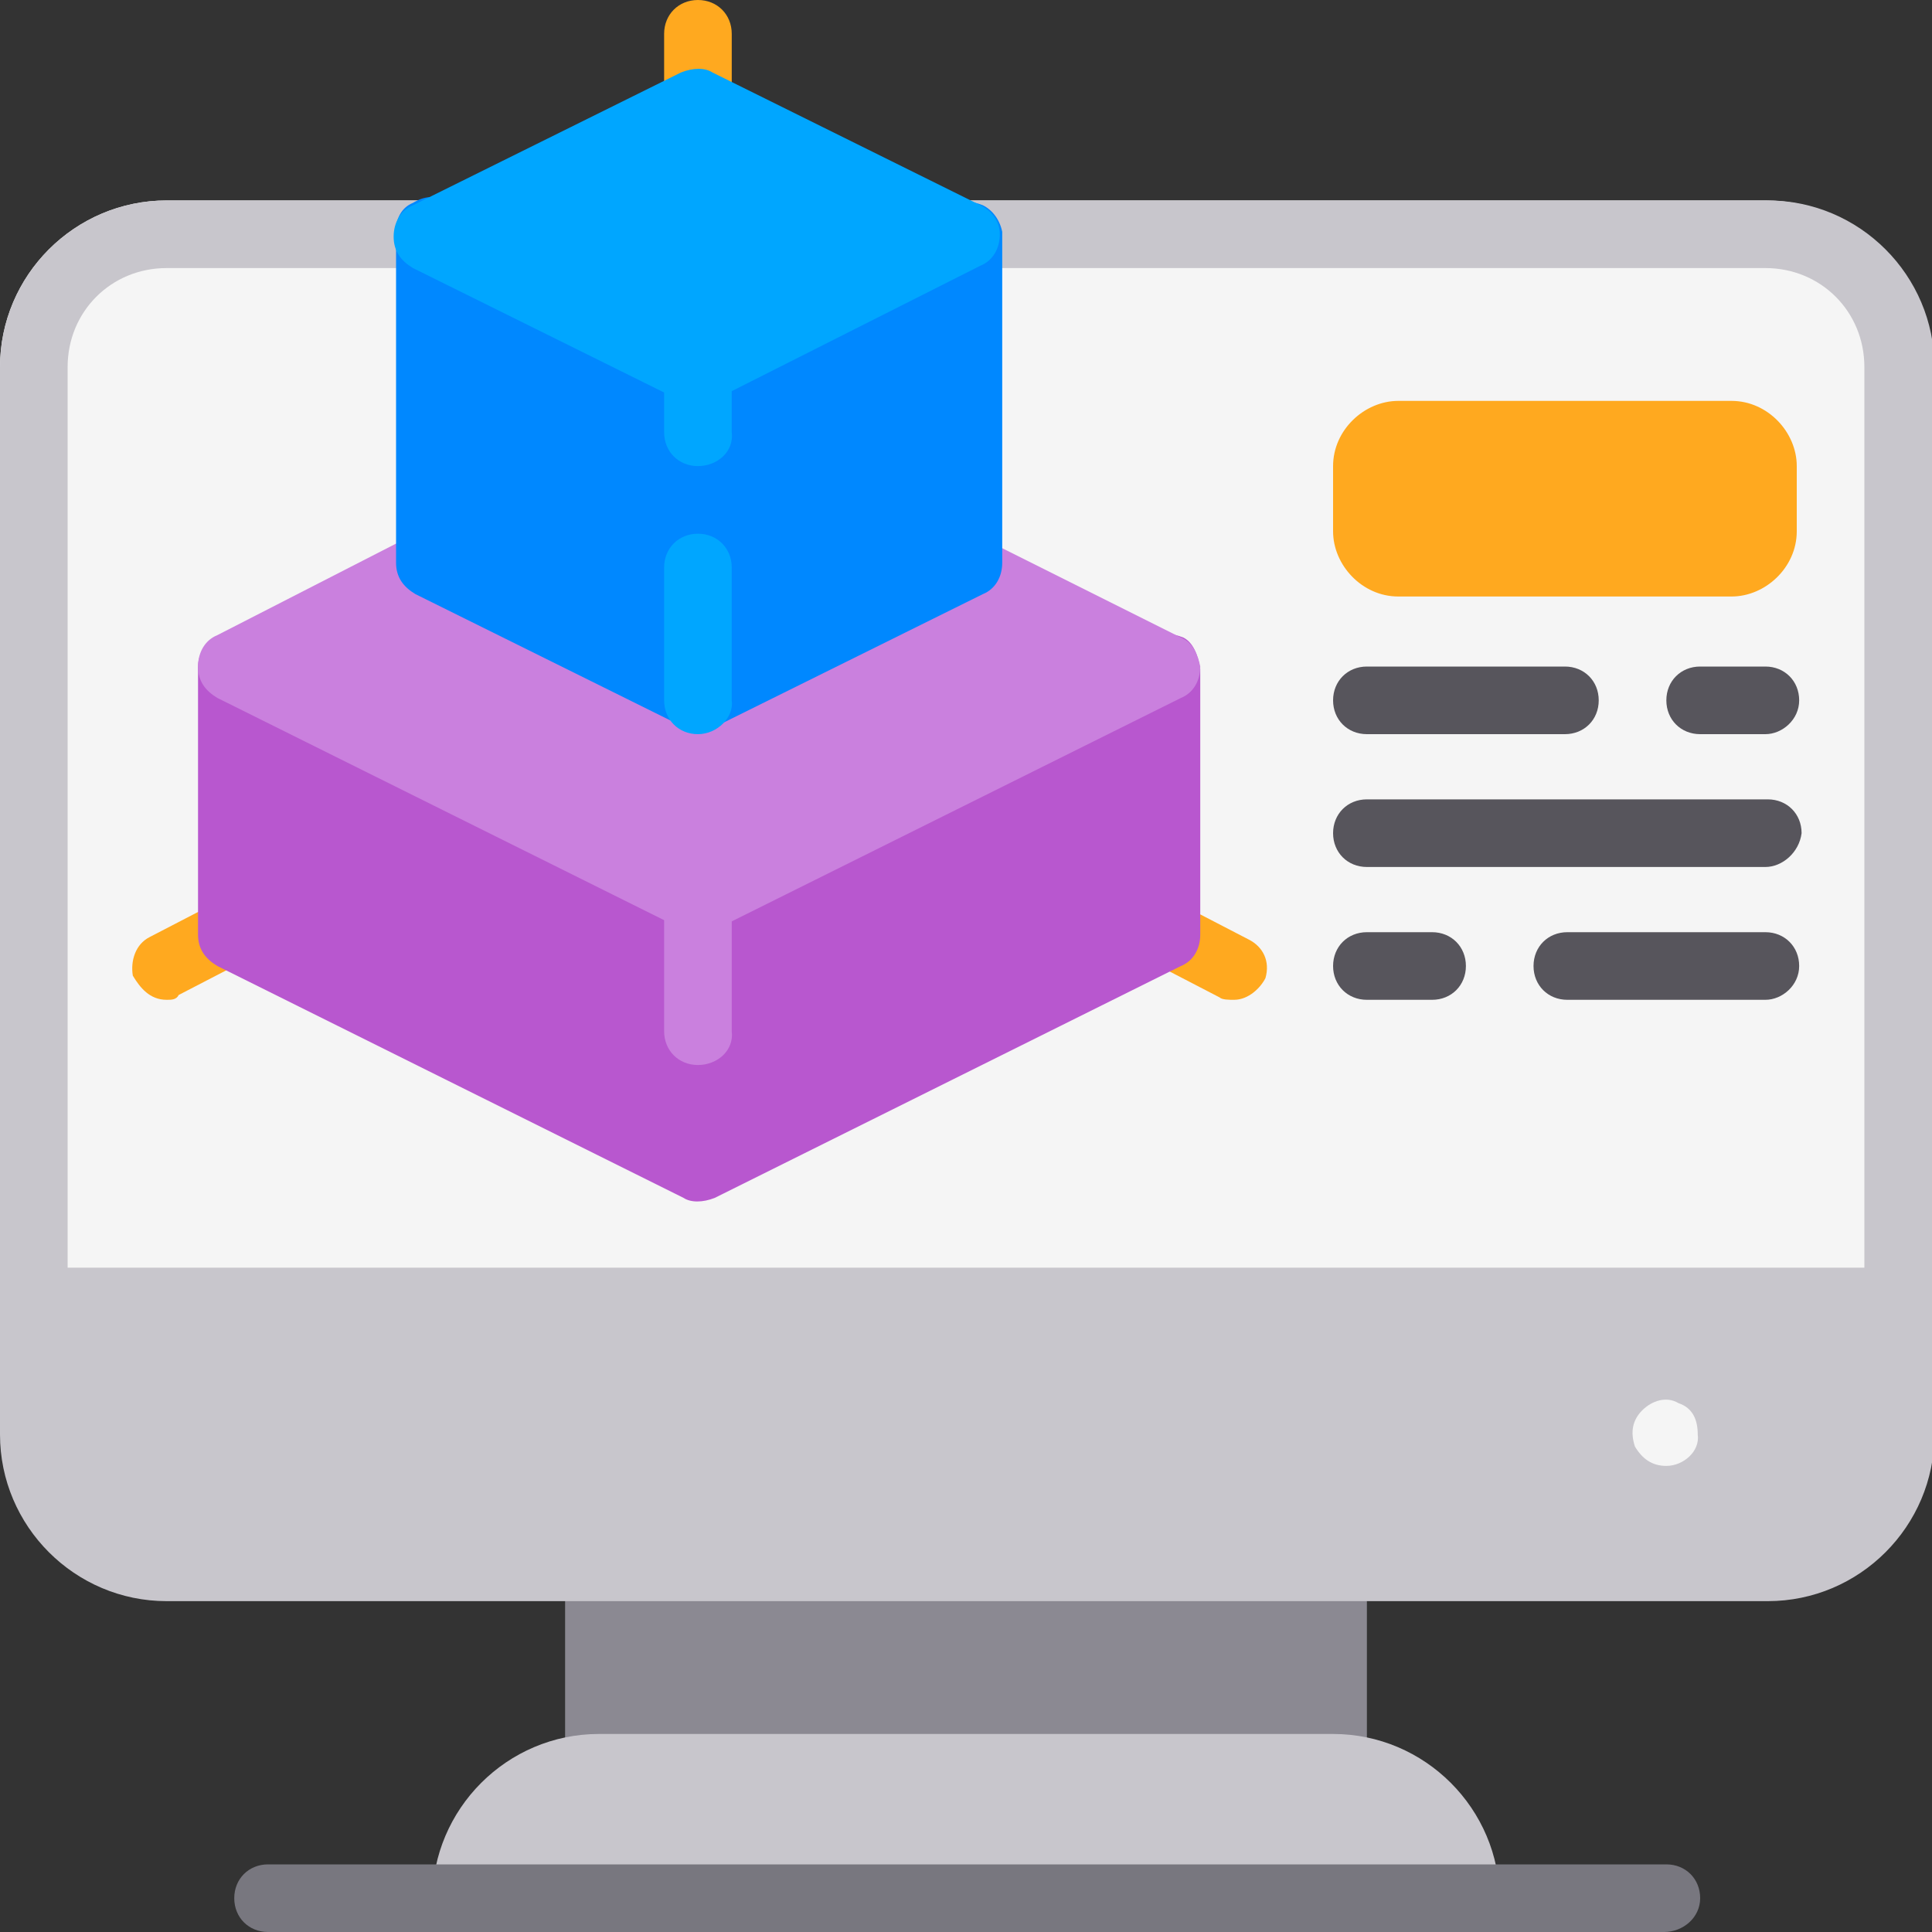 <?xml version="1.0" encoding="utf-8"?>
<!-- Generator: Adobe Illustrator 26.5.0, SVG Export Plug-In . SVG Version: 6.00 Build 0)  -->
<svg version="1.1" id="Layer_1" xmlns="http://www.w3.org/2000/svg" xmlns:xlink="http://www.w3.org/1999/xlink" x="0px" y="0px"
	 width="80px" height="80px" viewBox="0 0 80 80" style="enable-background:new 0 0 80 80;" xml:space="preserve">
<rect x="0" y="0" width="80" height="80" fill="#333333" stroke="none"/>
<style type="text/css">
	.st0{fill:#8B8992;}
	.st1{fill:#C8C6CC;}
	.st2{fill:#78777F;}
	.st3{fill:#F5F5F5;}
	.st4{fill:#FFA91F;}
	.st5{fill:#B857CF;}
	.st6{fill:#CA80DE;}
	.st7{fill:#0088FF;}
	.st8{fill:#00A6FF;}
	.st9{fill:#57555C;}
</style>
<path class="st0" d="M24.8,63.4h30.4c0.8,0,1.4,0.6,1.4,1.4v8.3c0,0.8-0.6,1.4-1.4,1.4H24.8c-0.8,0-1.4-0.6-1.4-1.4v-8.2
	C23.4,64.1,24.1,63.4,24.8,63.4z"/>
<path class="st1" d="M55.2,71.8H24.8c-3.8,0-6.9,3.1-6.9,6.9c0,0.8,0.6,1.4,1.4,1.4h41.4c0.8,0,1.4-0.6,1.4-1.4
	C62.1,74.9,59,71.8,55.2,71.8z"/>
<path class="st2" d="M68.9,80H11.1c-0.8,0-1.4-0.6-1.4-1.4c0-0.8,0.6-1.4,1.4-1.4H69c0.8,0,1.4,0.6,1.4,1.4
	C70.4,79.4,69.7,80,68.9,80z"/>
<path class="st3" d="M80,15.2c0-3.8-3.1-6.9-6.9-6.9H6.9C3.1,8.3,0,11.4,0,15.2v38.6c0,0.8,0.6,1.4,1.4,1.4h77.3
	c0.8,0,1.4-0.6,1.4-1.4C80,53.8,80,15.2,80,15.2z"/>
<path class="st4" d="M28.9,5.5c-0.8,0-1.4-0.6-1.4-1.4V1.4c0-0.8,0.6-1.4,1.4-1.4c0.8,0,1.4,0.6,1.4,1.4v2.7
	C30.4,4.9,29.7,5.5,28.9,5.5z"/>
<path class="st4" d="M6.9,41.4c-0.7,0-1.1-0.5-1.4-1c-0.1-0.6,0.1-1.3,0.7-1.6l2.7-1.4c0.7-0.3,1.5-0.1,1.8,0.6
	c0.3,0.7,0.1,1.5-0.6,1.8l-2.7,1.4C7.3,41.4,7.1,41.4,6.9,41.4z"/>
<path class="st4" d="M51.1,41.4c-0.2,0-0.5,0-0.6-0.1l-2.7-1.4c-0.7-0.3-0.9-1.1-0.6-1.8c0.3-0.7,1.1-0.9,1.8-0.6l2.7,1.4
	c0.6,0.3,0.9,0.9,0.7,1.6C52.2,40.9,51.7,41.4,51.1,41.4z"/>
<path class="st1" d="M78.6,55.2H1.4c-0.8,0-1.4-0.6-1.4-1.4V15.2c0-3.8,3.1-6.9,6.9-6.9h66.3c3.8,0,6.9,3.1,6.9,6.9v38.6
	C80,54.5,79.4,55.2,78.6,55.2z M2.7,52.5h74.5V15.2c0-2.3-1.8-4.1-4.1-4.1H6.9c-2.3,0-4.1,1.8-4.1,4.1V52.5z"/>
<path class="st1" d="M80,52.5H0v6.9c0,3.8,3.1,6.9,6.9,6.9h66.3c3.8,0,6.9-3.1,6.9-6.9V52.5z"/>
<path class="st3" d="M69,60.7c-0.6,0-1-0.3-1.3-0.8c-0.2-0.6-0.1-1.1,0.3-1.5s1-0.6,1.5-0.3c0.6,0.2,0.8,0.7,0.8,1.3
	C70.4,60.1,69.7,60.7,69,60.7z"/>
<path class="st5" d="M49,26.4c-0.5-0.2-0.9-0.2-1.4-0.1l-18.7,9.4l-18.6-9.3c-0.5-0.2-0.9-0.2-1.4,0.1c-0.5,0.2-0.7,0.7-0.7,1.1
	v11.1c0,0.6,0.3,1,0.8,1.3l19.3,9.6c0.3,0.2,0.8,0.2,1.3,0L48.9,40c0.5-0.2,0.8-0.7,0.8-1.3V27.7C49.6,27.1,49.4,26.6,49,26.4z"/>
<path class="st6" d="M48.9,26.4l-8.2-4.1c-0.3-0.2-0.8-0.2-1.3,0l-10.5,5.1l-10.4-5.3c-0.3-0.2-0.8-0.2-1.3,0L9,26.3
	c-0.5,0.2-0.8,0.7-0.8,1.3s0.3,1,0.8,1.3l19.3,9.6c0.3,0.2,0.8,0.2,1.3,0l19.3-9.6c0.5-0.2,0.8-0.7,0.8-1.3
	C49.6,27.1,49.4,26.6,48.9,26.4z"/>
<path class="st7" d="M40.7,8.5c-0.5-0.2-0.9-0.2-1.4-0.1l-10.4,5.3L18.5,8.3c-0.5-0.2-0.9-0.2-1.4,0.1c-0.5,0.2-0.7,0.7-0.7,1.1
	v13.8c0,0.6,0.3,1,0.8,1.3l11.1,5.5c0.3,0.2,0.8,0.2,1.3,0l11.1-5.5c0.5-0.2,0.8-0.7,0.8-1.3V9.6C41.4,9.1,41.1,8.7,40.7,8.5z"/>
<path class="st8" d="M40.6,8.5L29.5,3c-0.3-0.2-0.8-0.2-1.3,0L17.1,8.5c-0.5,0.2-0.8,0.7-0.8,1.3s0.3,1,0.8,1.3l11.1,5.5
	c0.3,0.2,0.8,0.2,1.3,0L40.6,11c0.5-0.2,0.8-0.7,0.8-1.3S41,8.7,40.6,8.5z"/>
<path class="st8" d="M28.9,30.4c-0.8,0-1.4-0.6-1.4-1.4v-5.5c0-0.8,0.6-1.4,1.4-1.4c0.8,0,1.4,0.6,1.4,1.4V29
	C30.4,29.7,29.7,30.4,28.9,30.4z"/>
<path class="st8" d="M28.9,19.3c-0.8,0-1.4-0.6-1.4-1.4v-2.7c0-0.8,0.6-1.4,1.4-1.4c0.8,0,1.4,0.6,1.4,1.4v2.7
	C30.4,18.7,29.7,19.3,28.9,19.3z"/>
<path class="st4" d="M57.9,16.6h13.8c1.5,0,2.7,1.3,2.7,2.7v2.7c0,1.5-1.3,2.7-2.7,2.7H57.9c-1.5,0-2.7-1.3-2.7-2.7v-2.7
	C55.2,17.8,56.5,16.6,57.9,16.6z"/>
<g>
	<path class="st9" d="M73.1,30.4h-2.7c-0.8,0-1.4-0.6-1.4-1.4c0-0.8,0.6-1.4,1.4-1.4h2.7c0.8,0,1.4,0.6,1.4,1.4
		C74.5,29.8,73.8,30.4,73.1,30.4z"/>
	<path class="st9" d="M73.1,35.9H56.6c-0.8,0-1.4-0.6-1.4-1.4c0-0.8,0.6-1.4,1.4-1.4h16.6c0.8,0,1.4,0.6,1.4,1.4
		C74.5,35.3,73.8,35.9,73.1,35.9z"/>
	<path class="st9" d="M64.8,30.4h-8.2c-0.8,0-1.4-0.6-1.4-1.4c0-0.8,0.6-1.4,1.4-1.4h8.2c0.8,0,1.4,0.6,1.4,1.4
		C66.2,29.8,65.6,30.4,64.8,30.4z"/>
	<path class="st9" d="M59.3,41.4h-2.7c-0.8,0-1.4-0.6-1.4-1.4s0.6-1.4,1.4-1.4h2.7c0.8,0,1.4,0.6,1.4,1.4S60.1,41.4,59.3,41.4z"/>
	<path class="st9" d="M73.1,41.4h-8.2c-0.8,0-1.4-0.6-1.4-1.4s0.6-1.4,1.4-1.4h8.2c0.8,0,1.4,0.6,1.4,1.4S73.8,41.4,73.1,41.4z"/>
</g>
<path class="st6" d="M28.9,44.1c-0.8,0-1.4-0.6-1.4-1.4v-5.5c0-0.8,0.6-1.4,1.4-1.4c0.8,0,1.4,0.6,1.4,1.4v5.5
	C30.4,43.5,29.7,44.1,28.9,44.1z"/>
</svg>
